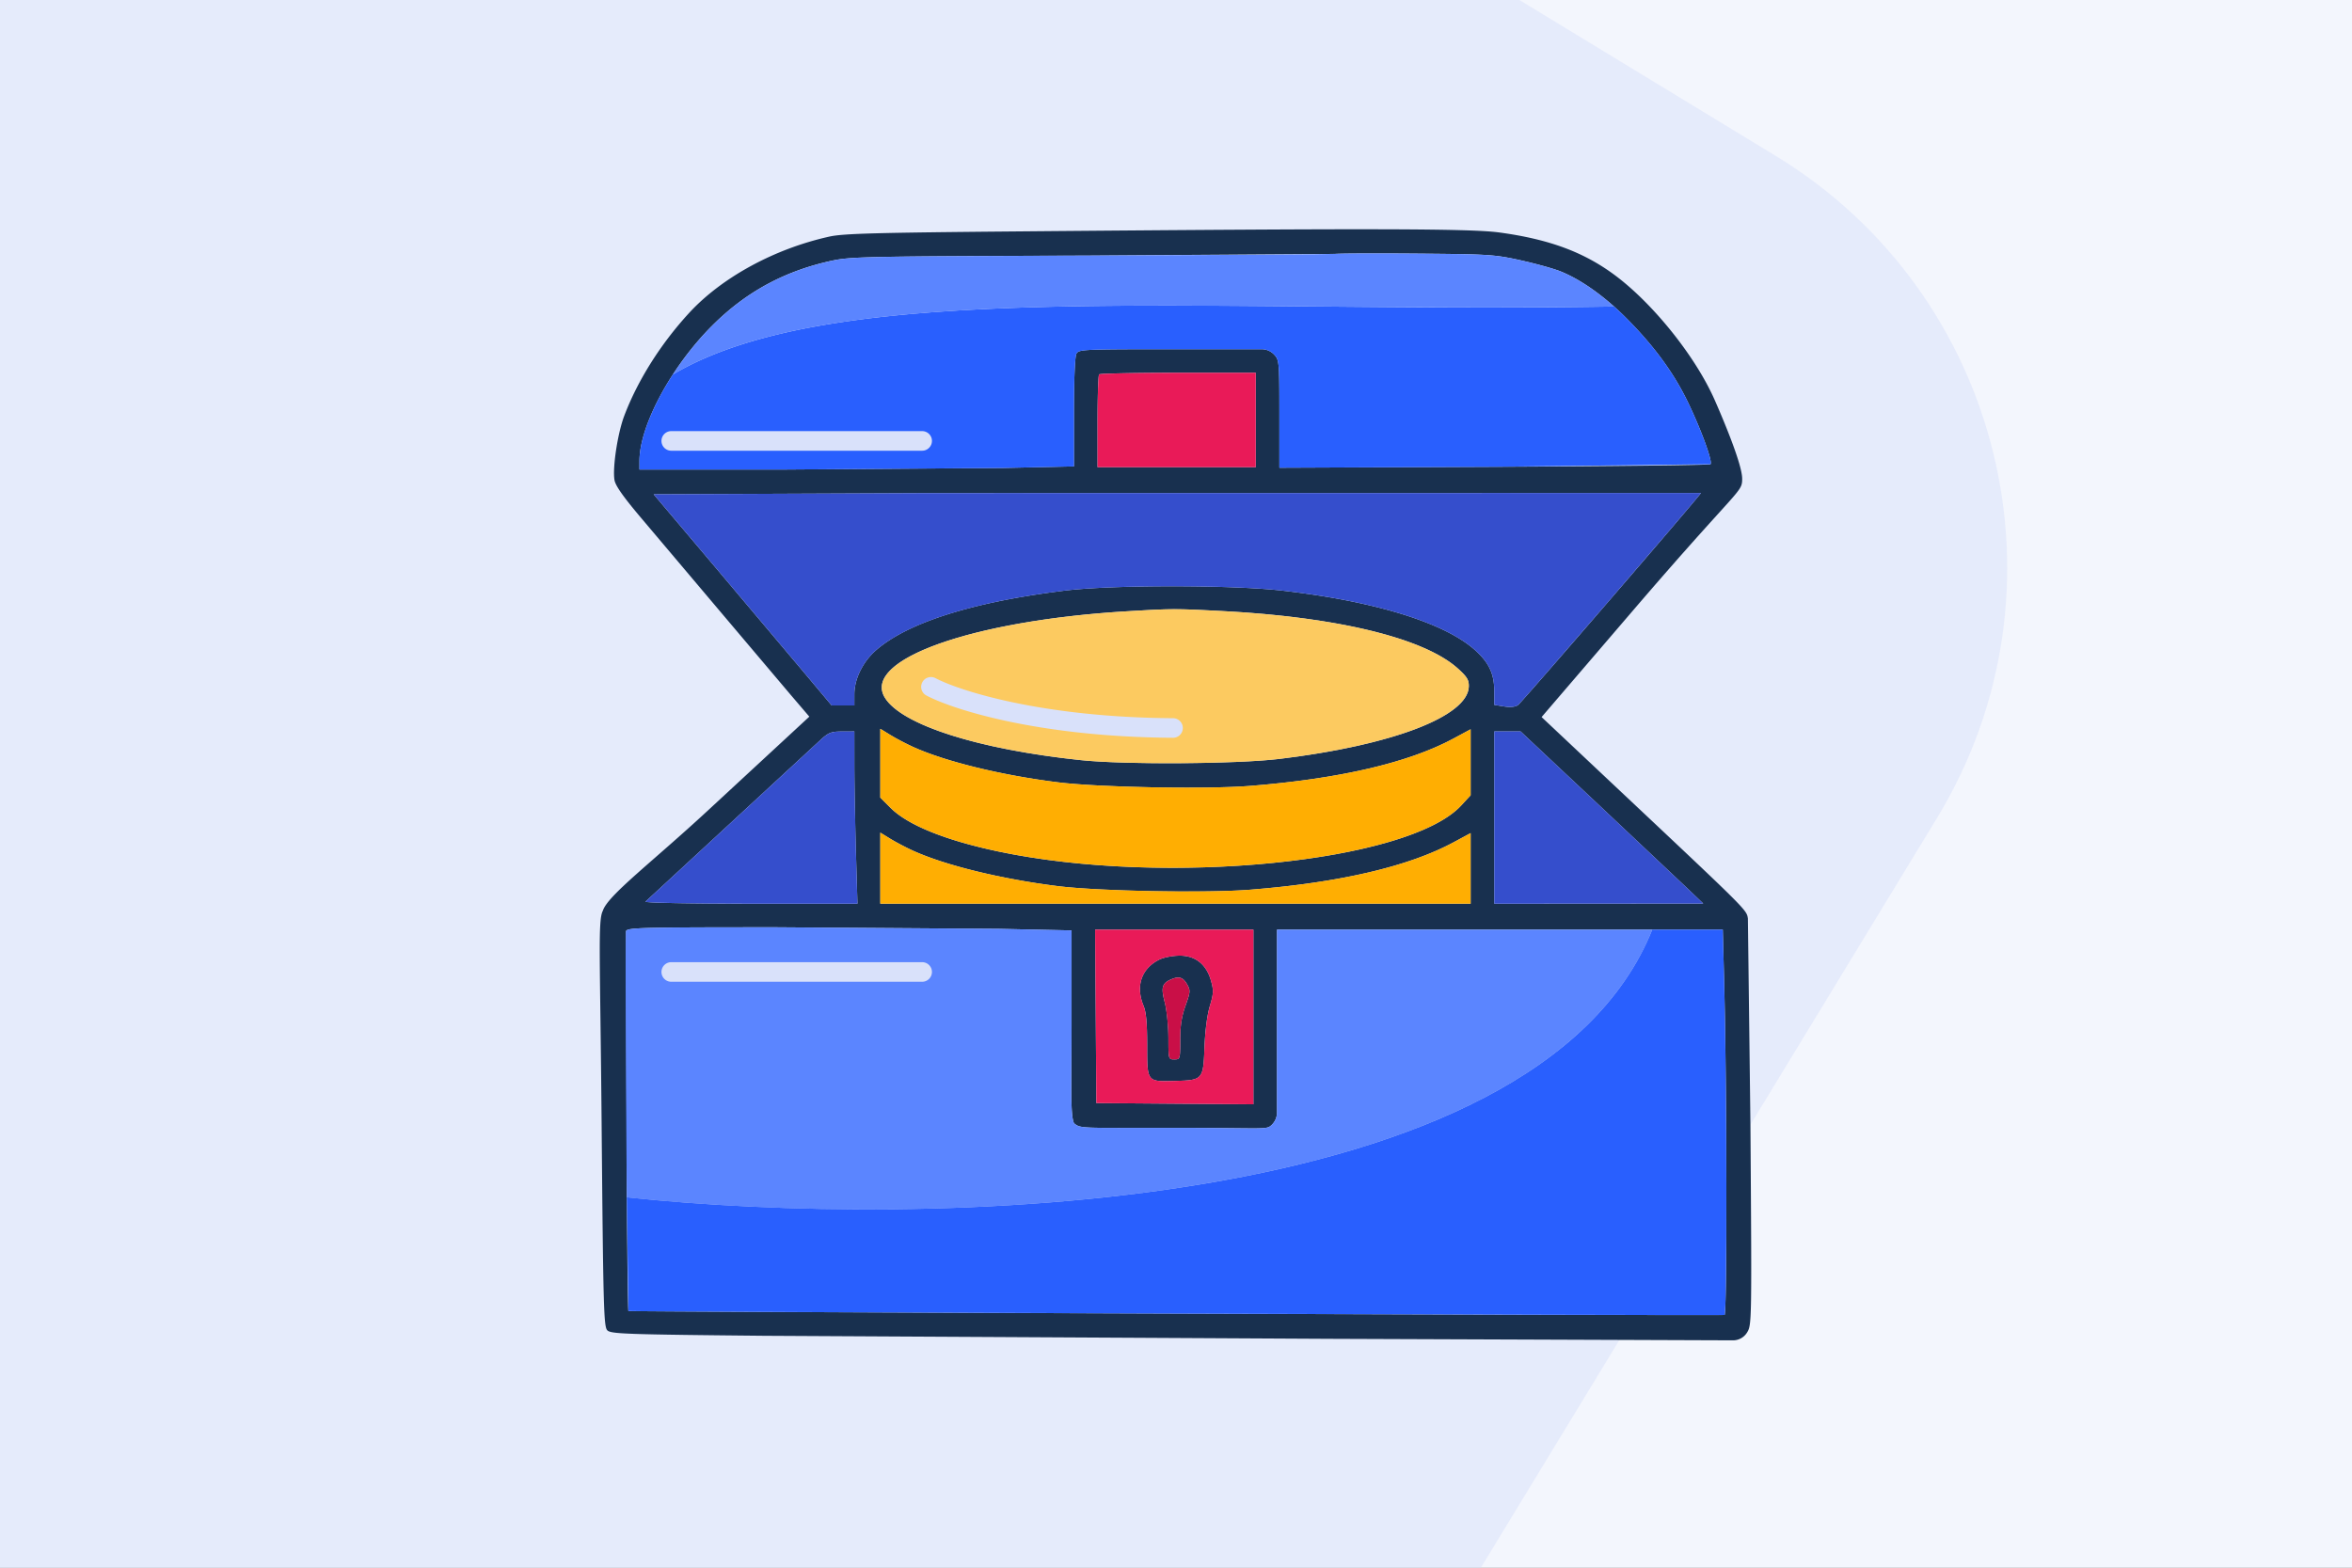 <svg xmlns="http://www.w3.org/2000/svg" width="1200" height="800" fill="none" xmlns:v="https://vecta.io/nano"><rect width="100%" height="100%" fill="#808080" stroke="none"/><g clip-path="url(#A)"><path fill="#f3f6fd" d="M0 0h1200v800H0z"/><rect opacity=".5" x="-380.366" y="571.781" width="1089.06" height="1089.06" rx="246" transform="rotate(301.313 -380.366 571.781)" fill="#d9e1fa"/><path fill-rule="evenodd" d="M520.821 118.075c-73.899.646-90.595 1.098-97.585 2.641-28.114 6.211-55.034 20.882-71.767 39.117-14.445 15.74-26.237 34.486-33.019 52.491-3.38 8.977-6.043 26.75-4.91 32.781.549 2.932 4.787 8.878 14.326 20.103l39.918 47.245 35.757 42.282 9.384 10.975-51.889 48.015c-28.538 26.406-51.053 43.275-53.45 51.033-2.603 4.742-1.387 22.909-.646 107.568.835 95.309 1.093 104.725 2.927 106.56 1.823 1.823 9.359 2.085 79.979 2.773l288.487 1.551 205.855.772a8.37 8.37 0 0 0 7.134-3.941c2.45-3.932 2.462-4.634 1.76-105.703l-1.3-105.62c-.677-4.421.001-3.743-63.421-63.423l-41.837-39.372 46.675-54.429c54.374-63.407 55.666-59.904 55.666-67.195s-9.434-29.747-13.994-40.113c-9.814-22.308-31.638-49.525-51.365-64.056-15.758-11.609-33.312-18.06-58.462-21.487-14.842-2.022-64.59-2.137-244.223-.568zm254.806 14.706c7.62 1.68 16.774 4.208 20.341 5.618 8.571 3.39 18.226 9.735 27.538 18.022 2.226 1.981 4.433 4.073 6.6 6.262 13.97 14.109 23.908 27.715 31.062 42.528 6.771 14.018 12.76 30.469 11.538 31.69-.463.462-50.143 1.053-110.403 1.313l-109.561.474V211.23c0-26.534-.088-27.552-2.619-30.245a8.85 8.85 0 0 0-6.445-2.786h-44.715c-46.758 0-48.587.085-49.788 2.328-.755 1.411-1.247 13.201-1.247 29.908v27.578l-36.339.797-110.837.796h-74.499v-4.342c0-11.633 6.711-28.262 17.086-44.222 5.749-8.842 12.622-17.479 20.103-24.947 16.896-16.868 36.241-27.481 59.772-32.795 10.466-2.362 15.314-2.468 131.943-2.874l125.897-.859c2.65-.239 21.896-.302 42.768-.138 35.566.279 38.821.49 51.805 3.352zM640.694 238.402h-80.718v-23.278c0-12.804.361-23.641.803-24.082s18.603-.803 40.36-.803h39.555v48.163zm227.132 13.188c-1.894 3.062-91.392 106.821-93.297 108.162-1.448 1.02-3.89 1.274-7.174.749l-4.98-.796v-7.118c0-8.845-2.794-14.67-10.137-21.128-15.678-13.793-50.86-24.607-97.689-30.026-25.958-3.004-87.246-3.016-111.44-.024-46.477 5.75-79.405 16.092-95.78 30.081-6.991 5.972-11.415 14.798-11.431 22.804l-.012 5.719h-11.551l-13.371-15.954-45.416-53.882-32.047-37.928 140.646-.609 393.679-.05zm-243.874 60.257c58.724 3.086 102.808 13.872 119.897 29.335 4.681 4.236 5.634 5.808 5.54 9.136-.434 15.245-38.988 29.985-96.647 36.953-21.788 2.632-78.689 2.99-101.2.636-52.299-5.47-91.466-17.936-100.063-31.848-11.932-19.306 44.299-39.386 123.556-44.119 23.016-1.375 24.484-1.378 48.917-.093zM465.783 381.12c16.455 7.484 44.901 14.45 73.819 18.077 20.747 2.602 75.617 3.642 98.149 1.857 45.645-3.613 80.898-11.826 103.842-24.192l8.734-4.708v33.668l-4.817 5.222c-26.75 29.005-151.118 41.366-236.134 23.471-26.954-5.675-46.207-13.458-54.981-22.226l-5.257-5.253v-35.118l5.121 3.144c2.815 1.73 8.002 4.456 11.524 6.058zm-29.885 9.296c.006 9.436.362 29.213.789 43.949l.78 26.79h-54.643c-30.938 0-54.147-.452-53.499-1.044l19.876-18.362 41.536-38.389 27.651-25.557c4.3-3.978 5.563-4.488 11.173-4.515l6.325-.03.012 17.158zm378.043 18.663l46.59 43.91 8.464 8.089-106.62.077v-87.897h13.439l38.127 35.821zm-348.158 25.02c16.455 7.484 44.901 14.45 73.819 18.078 20.747 2.602 75.617 3.641 98.149 1.856 45.645-3.613 80.898-11.826 103.842-24.192l8.734-4.708v36.022H449.138v-36.258l5.121 3.144c2.815 1.73 8.002 4.456 11.524 6.058zm43.894 39.895l37.046.795v48.047c0 30.818-.74 46.164 1.247 50.377 3.513 2.787 3.029 2.329 49.619 2.329 48.006 0 48.393 1.175 51.16-1.423a8.84 8.84 0 0 0 2.788-6.444V474.4h191.446 35.983l.734 27.995c1.373 52.435 1.491 168.188.172 168.642-1.182.406-558.803-1.609-559.261-2.02-.234-.212-.541-25.642-.807-58.017l-.401-135.849c.682-1.776 7.739-1.955 76.99-1.953l113.284.796zm129.813 89.54l-80.117-.635-.632-88.499h80.749v89.134zm-47.922-73.889c-9.243 4.552-12.329 13.584-8.1 23.702 1.29 3.085 1.808 8.773 1.808 19.866 0 19.093-.228 18.798 14.223 18.399 14.245-.391 14.422-.597 15.05-17.432.303-8.123 1.368-16.308 2.698-20.729 1.933-6.422 2.006-7.989.614-12.961-2.353-8.4-7.934-12.854-16.062-12.817-3.455.014-8.06.901-10.231 1.972zm14.143 12.74c1.7 3.026 1.632 3.875-.863 10.828-1.977 5.511-2.706 10.221-2.706 17.477 0 9.793-.042 9.934-3.012 9.934-2.992 0-3.012-.072-3.012-10.964 0-6.03-.839-14.205-1.867-18.166-2.022-7.796-1.406-9.811 3.632-11.881 3.76-1.546 5.811-.82 7.828 2.772z" fill="#18304f"/><path d="M623.952 311.847c58.724 3.086 102.808 13.872 119.897 29.335 4.681 4.236 5.634 5.808 5.54 9.136-.434 15.245-38.988 29.985-96.647 36.953-21.788 2.632-78.689 2.99-101.2.636-52.299-5.47-91.466-17.936-100.063-31.848-11.932-19.306 44.299-39.386 123.556-44.119 23.016-1.375 24.484-1.378 48.917-.093z" fill="#fcca60"/><g fill="#ffae02"><path d="M465.783 381.12c16.455 7.484 44.901 14.45 73.819 18.077 20.747 2.602 75.617 3.642 98.149 1.857 45.645-3.613 80.898-11.826 103.842-24.192l8.734-4.708v33.668l-4.817 5.222c-26.75 29.005-151.118 41.366-236.134 23.471-26.954-5.675-46.207-13.458-54.981-22.226l-5.257-5.253v-35.118l5.121 3.144c2.815 1.73 8.002 4.456 11.524 6.058zm0 52.979c16.455 7.484 44.901 14.45 73.819 18.078 20.747 2.602 75.617 3.641 98.149 1.856 45.645-3.613 80.898-11.826 103.842-24.192l8.734-4.708v36.022H449.138v-36.258l5.121 3.144c2.815 1.73 8.002 4.456 11.524 6.058z"/></g><path d="M546.723 474.789l-37.046-.795-113.284-.796c-69.251-.002-76.308.177-76.99 1.953-.403 1.049-.064 79.113.401 135.849 149.727 15.874 463.979 10.778 523.179-136.6H651.537v93.275a8.84 8.84 0 0 1-2.788 6.444c-2.767 2.598-3.154 1.423-51.16 1.423-46.59 0-46.106.458-49.619-2.329-1.987-4.213-1.247-19.559-1.247-50.377v-48.047z" fill="#5b85ff"/><path d="M879.7 502.395l-.734-27.995h-35.983c-59.2 147.378-373.452 152.474-523.179 136.6l.807 58.017c.458.411 558.079 2.426 559.261 2.02 1.319-.454 1.201-116.207-.172-168.642z" fill="#295ffe"/><path fill-rule="evenodd" d="M639.49 563.534l-80.117-.635-.632-88.499h80.749v89.134zm-56.022-50.187c-4.229-10.118-1.143-19.15 8.1-23.702 2.171-1.071 6.776-1.958 10.231-1.972 8.128-.037 13.709 4.417 16.062 12.817 1.392 4.972 1.319 6.539-.614 12.961-1.33 4.421-2.395 12.606-2.698 20.729-.628 16.835-.805 17.041-15.05 17.432-14.451.399-14.223.694-14.223-18.399 0-11.093-.518-16.781-1.808-19.866z" fill="#e91a58"/><path d="M605.711 502.385c1.7 3.026 1.632 3.875-.863 10.828-1.977 5.511-2.706 10.221-2.706 17.477 0 9.793-.042 9.934-3.012 9.934-2.992 0-3.012-.072-3.012-10.964 0-6.03-.839-14.205-1.867-18.166-2.022-7.796-1.406-9.811 3.632-11.881 3.76-1.546 5.811-.82 7.828 2.772z" fill="#c90f47"/><g fill="#354ecc"><path d="M813.941 409.079l46.59 43.91 8.464 8.089-106.62.077v-87.897h13.439l38.127 35.821zm-378.043-18.663c.006 9.436.362 29.213.789 43.949l.78 26.79h-54.643c-30.938 0-54.147-.452-53.499-1.044l19.876-18.362 41.536-38.389 27.651-25.557c4.3-3.978 5.563-4.488 11.173-4.515l6.325-.03.012 17.158zM867.826 251.59c-1.894 3.062-91.392 106.821-93.297 108.162-1.448 1.02-3.89 1.274-7.174.749l-4.98-.796v-7.118c0-8.845-2.794-14.67-10.137-21.128-15.678-13.793-50.86-24.607-97.689-30.026-25.958-3.004-87.246-3.016-111.44-.024-46.477 5.75-79.405 16.092-95.78 30.081-6.991 5.972-11.415 14.798-11.431 22.804l-.012 5.719h-11.551l-13.371-15.954-45.416-53.882-32.047-37.928 140.646-.609 393.679-.05z"/></g><path d="M861.168 205.211c-7.154-14.813-17.092-28.419-31.062-42.528-2.167-2.189-4.374-4.281-6.6-6.262-217.795 3.412-397.023-14.421-480.167 34.621-10.375 15.96-17.086 32.589-17.086 44.222v4.342h74.499l110.837-.796 36.339-.797v-27.578c0-16.707.492-28.497 1.247-29.908 1.201-2.243 3.03-2.328 49.788-2.328h44.715a8.85 8.85 0 0 1 6.445 2.786c2.531 2.693 2.619 3.711 2.619 30.245v27.458l109.561-.474 110.403-1.313c1.222-1.221-4.767-17.672-11.538-31.69z" fill="#295ffe"/><path d="M640.694 238.402h-80.718v-23.278c0-12.804.361-23.641.803-24.082s18.603-.803 40.36-.803h39.555v48.163z" fill="#e91a58"/><path d="M795.968 138.399c-3.567-1.41-12.721-3.938-20.341-5.618-12.984-2.862-16.239-3.073-51.805-3.352-20.872-.164-40.118-.101-42.768.138s-59.304.628-125.897.859c-116.629.406-121.477.512-131.943 2.874-23.531 5.314-42.876 15.927-59.772 32.795-7.481 7.468-14.354 16.105-20.103 24.947 83.144-49.042 262.372-31.209 480.167-34.621-9.312-8.287-18.967-14.632-27.538-18.022z" fill="#5b85ff"/><g fill="#d9e1fa" fill-rule="evenodd"><path d="M470.557 348.174a5 5 0 0 1 6.752-2.1c12.074 6.347 54.116 20.029 121.204 20.426a5 5 0 1 1-.06 10c-68.111-.403-111.87-14.254-125.796-21.574a5 5 0 0 1-2.1-6.752zM337.483 225a5 5 0 0 1 5-5h128a5 5 0 1 1 0 10h-128a5 5 0 0 1-5-5zm0 271a5 5 0 0 1 5-5h128a5 5 0 1 1 0 10h-128a5 5 0 0 1-5-5z"/></g></g><defs><clipPath id="A"><path fill="#fff" d="M0 0h1200v800H0z"/></clipPath></defs></svg>